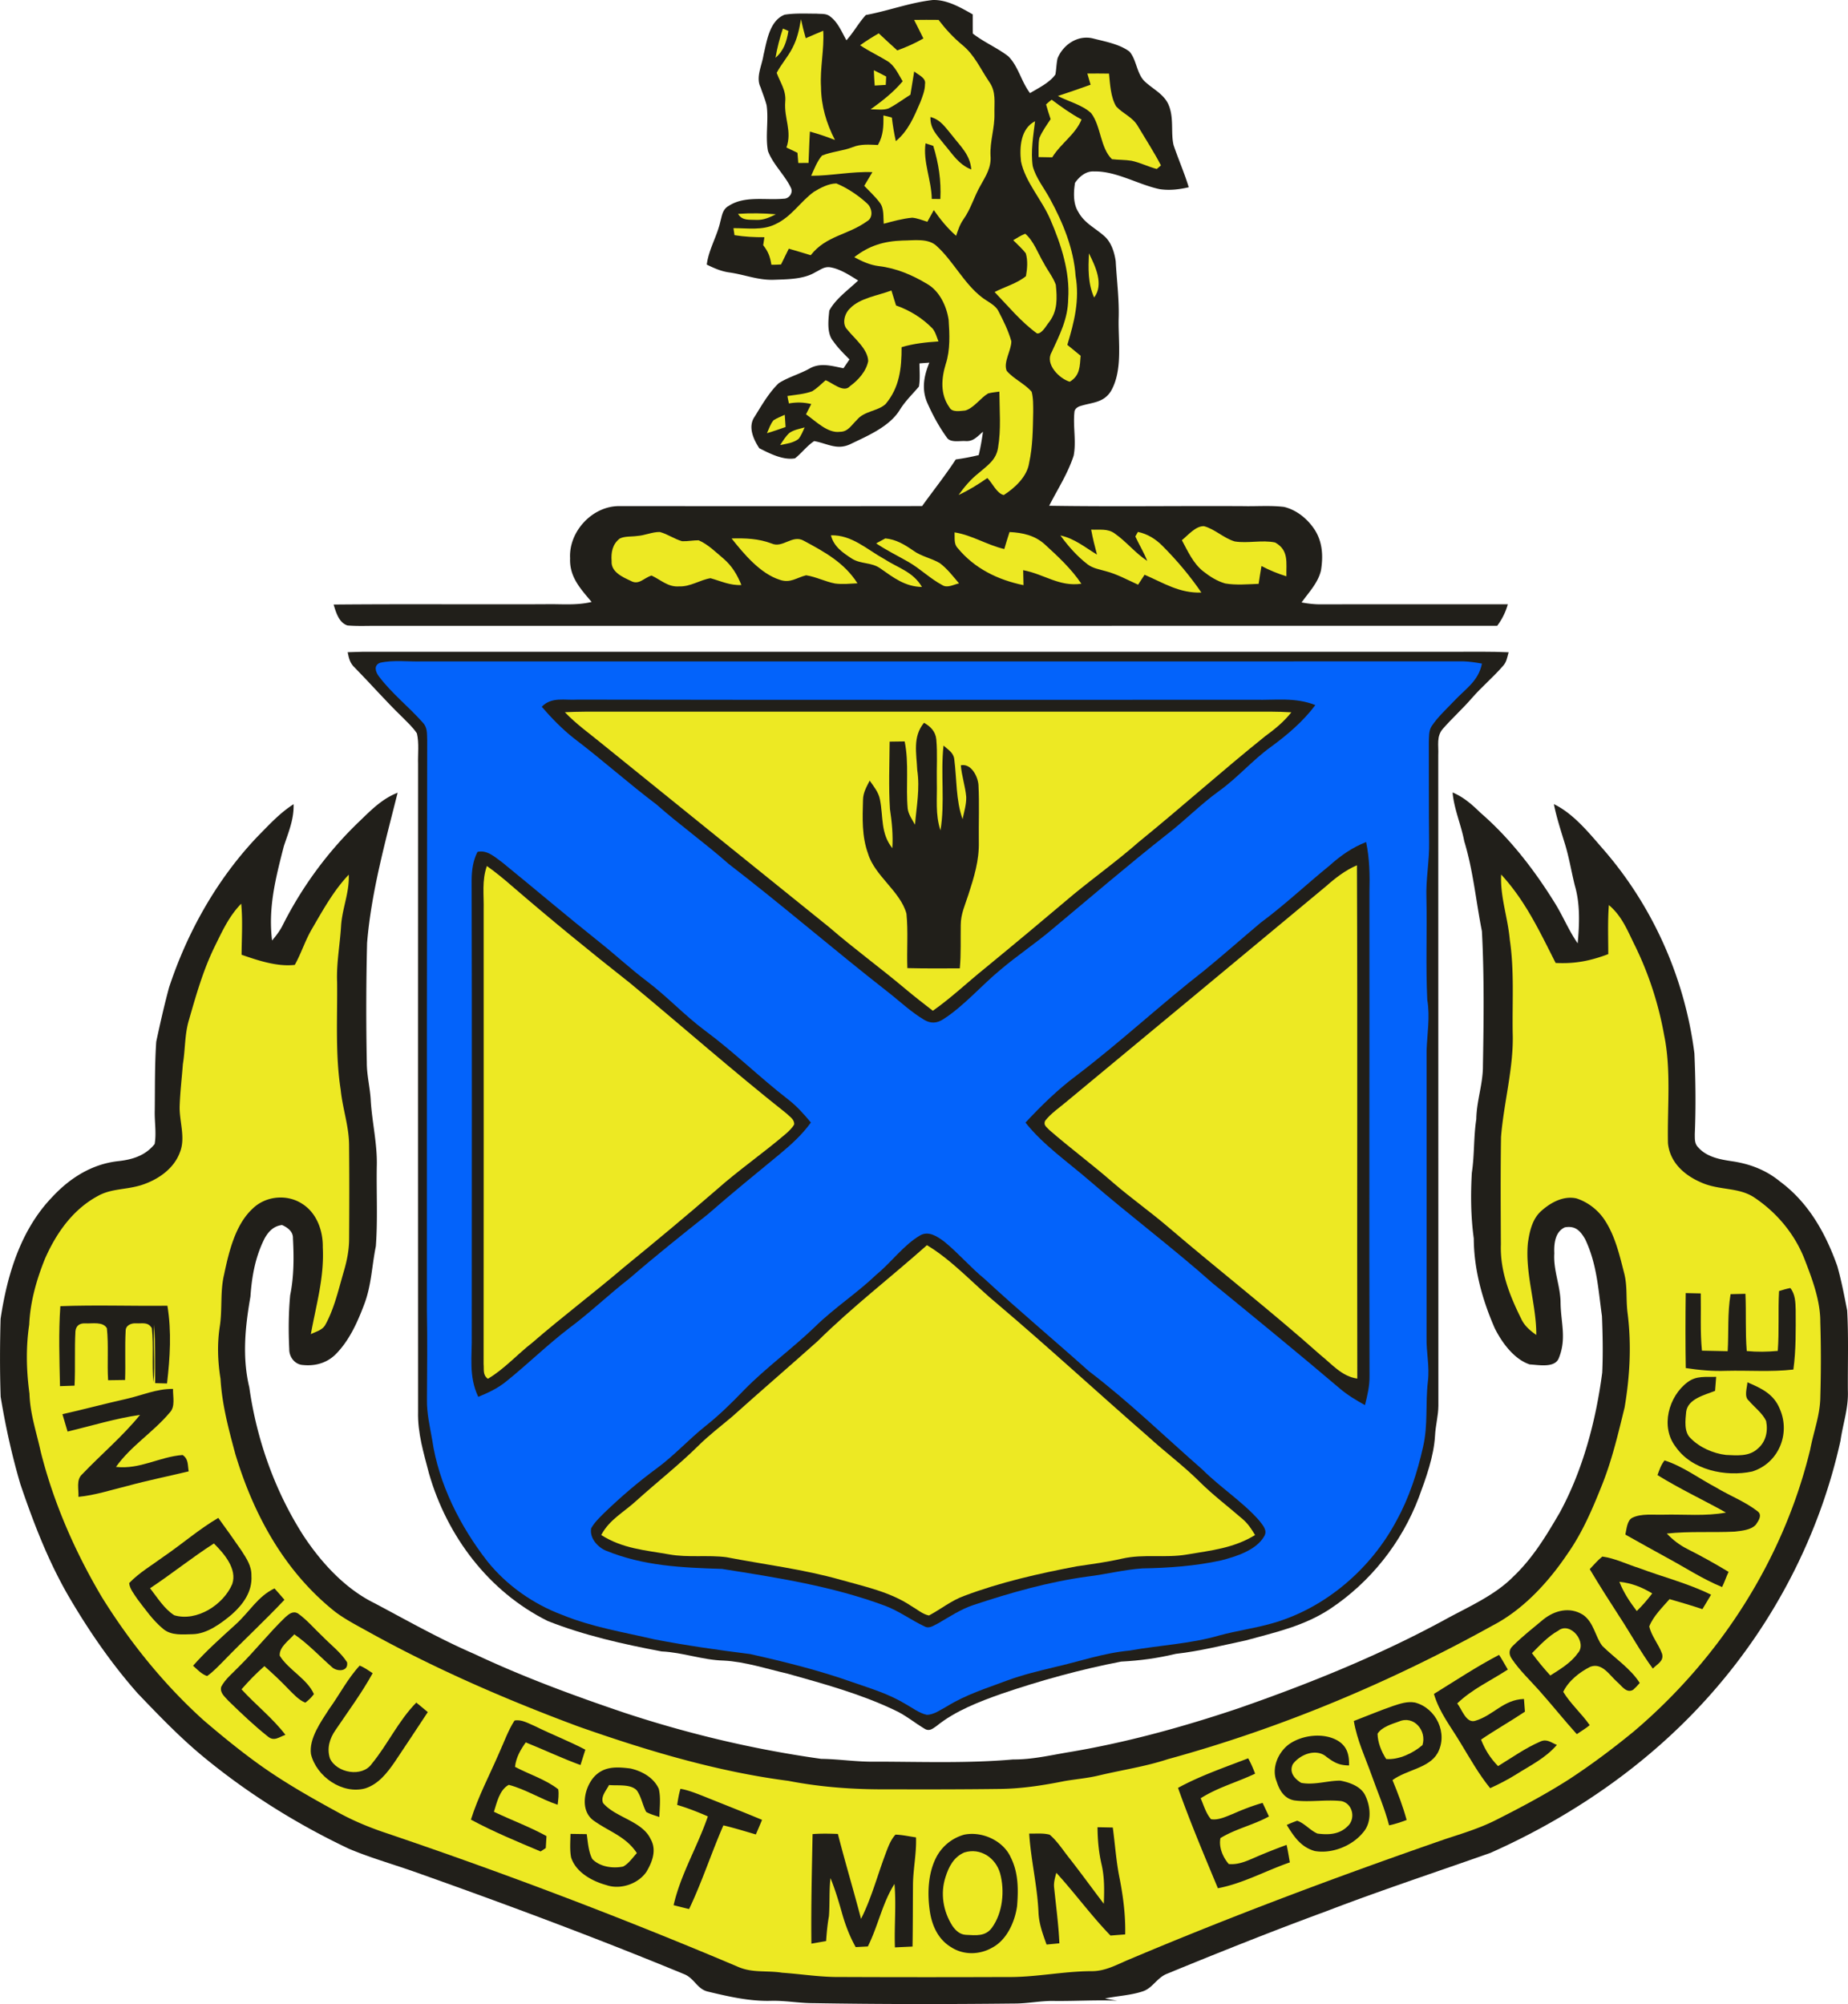 <svg xmlns="http://www.w3.org/2000/svg" viewBox="200.39 119.85 619.47 671.77"><path fill="#211f1a" d="M513.03 119.86c4.78-.18 9.41 2.53 13.43 4.81.01 2.14-.01 4.28.02 6.42 3.73 2.93 8.15 4.74 11.88 7.61 3.38 3.32 4.37 8.54 7.31 12.36 2.84-1.72 6.54-3.47 8.5-6.24.33-1.78.33-3.62.72-5.39 1.88-4.66 6.86-7.98 11.96-6.67 3.99 1.02 8.76 1.86 12.12 4.35 2.39 2.65 2.42 7.3 5.02 9.91 2.68 2.6 6.39 4.23 8.02 7.74 2.03 4.49.76 9.51 1.78 13.75 1.6 4.74 3.63 9.32 5.08 14.11-3.23.75-6.48 1.14-9.78.63-7.18-1.52-14.63-6.14-22.02-5.93-2.67-.16-4.9 1.76-6.32 3.82-.5 3.1-.68 6.96 1.08 9.71 2.04 3.77 5.38 5.22 8.46 7.91 2.54 2.02 3.65 5.57 4.1 8.66.35 6.55 1.23 12.99.98 19.58-.13 7.63 1.39 17.12-2.6 23.98-2.54 4.04-6.51 3.72-10.55 5.08-1.1.48-1.66 1.16-1.68 2.04-.49 4.71.68 9.88-.26 14.53-2.02 6.13-5.3 11.07-8.19 16.75 21.63.34 43.28.01 64.91.13 4.58.11 9.26-.29 13.8.26 4.33 1.01 8.15 4.22 10.47 7.94 2.49 4.1 2.68 8.71 1.93 13.33-.97 4.19-4.07 7.34-6.5 10.75 2.07.38 4.15.64 6.26.64 20.96-.04 41.91-.03 62.87-.02a21.68 21.68 0 0 1-3.57 7.22c-125.09.01-250.17.01-375.26.01-3.36-.02-6.77.16-10.13-.13-2.89-.93-3.86-4.43-4.65-7.01 23.58-.22 47.19-.01 70.78-.11 5.47-.13 10.38.49 15.71-.76-3.73-4.42-7.47-8.39-7.22-14.62-.49-8.97 7.43-17.53 16.44-17.51 33.85.02 67.72.04 101.56-.01 3.76-5.23 7.76-10.24 11.29-15.64 2.6-.34 5.13-.83 7.68-1.45.62-2.6 1.07-5.17 1.43-7.82-1.87 1.53-3.16 3.32-5.85 3.12-1.93-.14-5.17.67-6.32-1.27-2.61-3.6-4.83-7.74-6.61-11.82-1.83-4.51-.98-8.86.81-13.2-1.11.08-2.21.16-3.31.25 0 2.56.27 5.26-.19 7.78-2.13 2.51-4.47 4.75-6.25 7.55-3.44 5.84-10.94 8.94-16.84 11.79-4.48 2.06-7.7-.32-12.02-1.07-2.35 1.52-4.2 4.02-6.41 5.77-3.96.73-8.54-1.62-11.99-3.38-1.97-2.98-3.89-7.21-1.58-10.54 2.4-3.87 4.8-8.1 8.1-11.26 3.14-2.02 6.91-3.02 10.19-4.84 3.73-2.2 7.58-.93 11.5-.17.69-.97 1.33-1.98 2.03-2.95-1.91-1.93-3.92-3.9-5.46-6.13-2.2-2.6-1.64-7.09-1.31-10.25 2.1-3.94 6.45-7 9.67-10.08-2.78-1.72-5.93-3.81-9.18-4.4-2.08-.4-3.39.76-5.14 1.61-3.9 2.38-9.32 2.38-13.78 2.54-5.42.22-9.81-1.71-15.14-2.46-2.7-.38-5.08-1.43-7.51-2.63.68-5.18 3.47-9.47 4.57-14.49.59-2.12.72-4.03 2.83-5.21 5.34-3.45 12.21-1.82 18.36-2.38 1.67.05 3.13-1.69 2.56-3.39-1.93-4.34-6.1-8.02-7.8-12.6-.93-4.98.27-10.34-.46-15.35-.52-2.03-1.35-4.01-2.02-6.01-1.68-3.36.44-7.22.98-10.8 1.13-4.66 1.98-11.49 7.07-13.53 3.5-.56 7.16-.35 10.7-.35 1.7.16 3.33-.16 4.69 1.04 2.5 1.88 3.84 5.23 5.34 7.88 2.41-2.64 4.1-5.84 6.5-8.46 7.57-1.41 14.77-4.17 22.41-5.03Z"/><path fill="#ede923" d="M468.88 126.29c.47 2.14.99 4.26 1.6 6.37 1.96-.83 3.9-1.7 5.87-2.51.37 6.35-1.14 12.52-.75 18.87.06 6.29 1.8 12.2 4.68 17.75-2.76-1.07-5.55-2.03-8.4-2.81-.22 3.49-.29 7-.46 10.5-1.14 0-2.29.01-3.44.02-.08-1.13-.18-2.27-.27-3.41-1.23-.59-2.47-1.18-3.7-1.77 1.96-5.49-.83-9.72-.4-15.33.36-3.82-1.65-6.34-2.87-9.7 1.53-2.9 3.78-5.38 5.27-8.32 1.62-3.05 2.31-6.29 2.87-9.66Z"/><path fill="#ede923" d="M506.81 126.53c2.73-.04 5.46-.04 8.19-.01 2.42 3.17 4.95 5.9 8.02 8.45 4.07 3.36 5.88 7.73 8.93 12.26 2.43 3.4 1.69 6.86 1.79 10.79.11 4.76-1.55 9.21-1.32 13.99.33 3.89-1.5 6.71-3.3 9.93-2.2 3.76-3.24 7.89-5.79 11.46-1.18 1.67-1.79 3.56-2.44 5.49-2.91-2.53-5.28-5.48-7.48-8.62-.72 1.31-1.44 2.61-2.16 3.92-1.65-.49-3.36-1.23-5.08-1.36-3.21.28-6.44 1.2-9.55 2.02-.2-2.35.19-5.21-1.37-7.13-1.51-2.01-3.42-3.76-5.16-5.58.92-1.53 1.84-3.05 2.74-4.59-6.92-.27-13.63 1.22-20.53 1.23 1.03-2.27 1.99-4.89 3.64-6.78 3.27-1.35 6.97-1.52 10.31-2.84 2.78-1.1 5.51-.82 8.43-.71 1.83-3.23 1.9-6.26 1.83-9.9.96.2 1.9.44 2.84.71.31 2.67.75 5.29 1.33 7.91 4.2-3.51 6.09-8.16 8.21-13.06.73-1.89 1.57-4.01 1.57-6.05.43-2.14-2.28-3.09-3.62-4.26-.44 2.59-.84 5.19-1.27 7.79-2.43 1.53-4.77 3.3-7.33 4.61-1.8.69-4.1.25-6.01.31 3.89-2.81 7.64-5.71 10.74-9.41-1.41-2.34-2.73-5.35-5.15-6.79-2.99-1.85-6.19-3.3-9.11-5.3 2.03-1.44 4.1-2.75 6.25-3.98 2.05 1.93 4.12 3.84 6.21 5.72 3.03-1.11 5.96-2.39 8.75-4.01-1-2.09-2.09-4.13-3.11-6.21Zm-43.99 2.9c.63.24 1.25.51 1.86.8-.62 3.61-1.48 6.51-4.33 8.99.55-3.32 1.41-6.6 2.47-9.79Z"/><path fill="#ede923" d="M493.31 143.4c1.4.66 2.77 1.39 4.14 2.11-.05.93-.09 1.87-.14 2.8-1.24.09-2.47.17-3.71.22-.11-1.7-.24-3.42-.29-5.13Zm71.57 1.1c2.42-.03 4.84-.01 7.26.02.36 3.51.54 7.93 2.42 11.02 2.33 2.52 5.56 3.53 7.34 6.74 2.57 4.32 5.34 8.56 7.65 13.02l-1.4 1.2c-2.82-.75-5.62-2.16-8.46-2.76-2.15-.36-4.4-.26-6.57-.53-3.92-3.78-3.66-11.14-6.97-15.43-2.95-2.78-7.59-3.89-11.16-5.75 3.68-1.21 7.33-2.47 10.98-3.78-.37-1.25-.73-2.5-1.09-3.75Z"/><path fill="#ede923" d="M552.92 153.27c3.25 2.42 6.43 4.72 10.02 6.64-2.1 5.07-6.88 7.93-9.84 12.68-1.53-.02-3.05-.04-4.57-.08.03-2.1-.13-4.3.26-6.38.92-2.22 2.44-4.33 3.78-6.33-.54-1.64-1.08-3.28-1.53-4.95.6-.56 1.23-1.09 1.88-1.58Z"/><path fill="#211f1a" d="M512.29 159.07c3.56.95 5.09 3.66 7.35 6.29 2.83 3.67 5.94 6.37 6.34 11.31-4.3-1.72-6.27-5.17-9.14-8.52-2.25-2.92-4.72-5.06-4.55-9.08Z"/><path fill="#ede923" d="M547.35 160.48c-.58 4.8-1.51 10.2-.78 15.04 1 3.95 3.95 7.52 5.85 11.11 4.32 7.92 7.89 16.65 8.52 25.73 1.4 8.06-.45 15.43-2.77 23.09 1.49 1.22 2.97 2.44 4.46 3.65-.28 3.58-.19 6.64-3.64 8.71-3.5-1.02-8.37-5.89-6.11-9.83 2.72-5.91 5.5-11.22 5.58-17.92.65-9.1-2.45-18.43-6.01-26.69-2.82-6.58-8.41-12.56-9.81-19.41-.54-4.76-.12-11 4.71-13.48Z"/><path fill="#211f1a" d="M510.64 167.9c.87.27 1.73.55 2.59.85 1.82 5.97 2.68 11.56 2.38 17.81l-2.88-.03c-.11-6.34-2.99-12.45-2.09-18.63Z"/><path fill="#ede923" d="M480.76 181.35c3.62 1.48 7.38 4.01 10.25 6.66 1.73 1.47 2.25 4.8 0 6.02-6.43 4.66-13.69 4.77-18.86 11.37-2.45-.74-4.89-1.49-7.35-2.19-.85 1.77-1.74 3.53-2.6 5.29-1.08.07-2.15.11-3.23.1-.43-2.71-1.06-4.4-2.75-6.56.13-.89.27-1.78.41-2.67-3.38.02-6.69-.15-10.03-.69-.12-.79-.23-1.57-.35-2.35 4.69-.03 9.67.82 13.97-1.28 5.52-2.51 8.42-7.6 13-10.91 2.19-1.33 4.93-2.78 7.54-2.79Z"/><path fill="#ede923" d="M447.79 191.54c4.21-.29 8.48-.23 12.68.14-2.08 1.03-4.05 1.97-6.44 1.88-2.43-.14-4.8.39-6.24-2.02Zm96.27 6.66c2.83 2.4 4.27 6.58 6.17 9.77 1.28 2.46 3.14 4.73 4.08 7.33.46 4.49.63 8.73-2.23 12.5-.98 1.16-2.4 4.01-4.07 3.82-5.31-3.83-9.68-9.17-14.22-13.88 3.4-1.76 7.55-2.88 10.51-5.33.44-2.42.68-5.28-.06-7.66-1.22-1.59-2.79-2.94-4.2-4.38 1.31-.8 2.58-1.6 4.02-2.17Zm-41.12 2.28c3.73 0 8.75-.92 11.6 2 5.27 4.8 9.08 12.46 14.87 16.93 1.82 1.48 4.59 2.58 5.65 4.7 1.68 3.23 3.36 6.63 4.34 10.14.02 3.04-2.76 6.98-1.56 9.9 2.29 2.71 6.03 4.29 8.37 7.02.58 2.17.51 4.58.52 6.82-.12 5.78-.13 11.38-1.37 17.07-.68 4.56-4.79 8.36-8.49 10.73-2.36-.51-3.83-4.06-5.51-5.7-3.08 2.15-6.24 4.1-9.65 5.69 1.94-2.72 4.07-5.25 6.71-7.33 2.93-2.54 5.9-4.38 6.53-8.53 1.06-6.12.48-12.6.44-18.8-1.26.17-2.55.29-3.77.61-2.61 1.55-4.76 4.88-7.66 5.73-1.65.13-4.42.74-5.33-1.08-3.12-4.39-2.69-9.7-1.19-14.59 1.51-4.61 1.27-9.95.94-14.74-.67-4.57-3.06-9.68-7.23-12.04-4.97-2.99-10.33-5.27-16.13-5.95-3.02-.37-5.62-1.58-8.27-3 4.99-3.88 9.91-5.36 16.19-5.58Zm62.46 4.28c2.14 4.27 5.12 10.44 1.75 14.82-2.13-4.81-1.94-9.7-1.75-14.82Z"/><path fill="#ede923" d="M499.2 217.22c.52 1.67 1.04 3.34 1.55 5.02 4.61 1.63 8.8 4.2 12.22 7.72 1.01 1.18 1.43 2.92 2.01 4.34-4.2.27-8.32.72-12.37 1.92.02 7.04-.67 13.48-5.35 19.06-2.66 2.47-7.16 2.28-9.66 5.36-1.78 1.67-2.93 3.98-5.65 3.95-4.11.59-8.2-3.65-11.38-5.86.6-1.15 1.19-2.29 1.76-3.45-2.64-.59-4.82-.66-7.49-.2-.18-.83-.36-1.65-.5-2.49 2.75-.41 5.71-.62 8.32-1.59 1.62-1.01 3.04-2.42 4.48-3.69 2.25.8 6.08 4.42 8.19 1.97 2.73-1.97 5.46-5 6.09-8.4-.13-4.06-4.63-7.55-6.98-10.52-1.94-1.89-.95-5.45.86-7.11 3.32-3.52 9.47-4.33 13.9-6.03Zm-35.75 41.67c.1 1.37.19 2.73.28 4.1-2.08.72-4.14 1.46-6.25 2.07.66-1.43 1.18-3.13 2.21-4.34 1.16-.75 2.51-1.25 3.76-1.83Zm6.68 4.23c-.62 1.3-1.16 2.79-2.09 3.89-1.84 1.36-3.97 1.58-6.14 2.02.93-1.38 1.86-2.95 3.11-4.06 1.43-1.03 3.45-1.38 5.12-1.85Zm133.84 33.11c3.65.96 6.67 4.06 10.34 5.12 4.38.7 9.19-.58 13.53.35 4.69 2.64 3.65 6.79 3.77 11.33-2.92-.9-5.66-2.02-8.36-3.45-.34 1.99-.66 3.98-.95 5.98-3.68.13-7.57.5-11.21-.13-2.7-.76-5.2-2.35-7.38-4.08-3.34-2.62-5.16-6.75-7.14-10.42 2.02-1.63 4.62-4.8 7.4-4.7Zm-182.39 1.95c2.58.69 4.87 2.36 7.46 3.09 1.86.06 3.7-.32 5.54-.31 3.13 1.34 5.78 4 8.36 6.17 2.81 2.4 4.61 5.42 5.97 8.82-3.77.2-6.83-1.29-10.35-2.28-3.58.58-6.7 2.9-10.59 2.75-3.71.25-6.04-2.19-9.17-3.64-2.65.79-4.24 3.36-7.02 1.76-2.74-1.27-6.62-2.99-6.37-6.61-.23-2.92.29-5.68 2.72-7.55 1.7-.85 3.98-.59 5.84-.87 2.56-.15 5.08-1.38 7.61-1.33Zm115.46 5.71c.55-1.91 1.15-3.81 1.76-5.7 4.39.22 8.47 1.11 11.82 4.14 4.4 4.02 8.93 8.23 12.26 13.2-7.53 1.04-12.33-3.18-19.51-4.55.03 1.67.07 3.34.11 5.02-8.58-1.76-16.43-5.59-22.06-12.43-1.37-1.39-.93-3.48-1.05-5.26 5.87.92 10.83 4.22 16.67 5.58Zm29.12-6.51c2.88.16 5.54-.46 7.97 1.35 3.88 2.73 6.83 6.52 10.83 9.14-1.11-2.84-2.72-5.43-3.99-8.19l.86-1.53c3.26.69 5.97 2.39 8.28 4.73 4.77 4.78 9.19 10.03 13 15.6-7.35.26-12.59-3.18-19.04-5.97-.73 1.11-1.45 2.22-2.18 3.33-3.53-1.59-6.97-3.5-10.67-4.48-2.16-.64-4.41-.95-6.22-2.31-3.53-2.7-6.54-6.13-9.15-9.71 4.79 1.05 8.19 3.95 12.26 6.41-.74-2.77-1.44-5.55-1.95-8.37Zm-69.41 9.83c4.77 3.08 9.68 4.26 12.69 9.39-5.67-.09-9.49-3.1-13.89-6.17-3.03-2.2-6.53-1.39-9.59-3.32-3.1-2.02-6.08-4.03-7.03-7.82 6.99-.19 12.03 4.72 17.82 7.92Zm-51.12-6.86c4.65-.12 8.98.02 13.37 1.67 3.81 1.73 7-3.13 10.87-.89 7 3.77 13.57 7.35 17.95 14.25-2.47.12-5.05.4-7.5.07-3.28-.61-6.41-2.27-9.71-2.76-3.22.79-5.28 2.75-8.81 1.52-6.56-2.08-12-8.62-16.17-13.86Zm51.53-.02c3.63.33 6.46 2.08 9.38 4.09 2.74 1.99 6.07 2.51 8.9 4.21 2.47 1.83 4.45 4.45 6.43 6.77-1.8.38-3.9 1.67-5.61.58-4.04-2.14-7.36-5.47-11.34-7.76-3.62-2.08-7.36-3.89-10.83-6.23 1.01-.57 2.04-1.12 3.07-1.66Z"/><path fill="#211f1a" d="M316.93 338.48c1.71-.07 3.42-.12 5.12-.15 121.98 0 243.97.03 365.95 0 6.03.01 12.08-.11 18.1.17-.5 1.71-.66 3.32-1.96 4.65-3.23 3.73-7.04 6.91-10.29 10.63-3.09 3.58-6.61 6.75-9.73 10.29-2.33 2.62-1.44 5.65-1.61 8.89.06 72.64-.02 145.44.04 218.09-.02 3.39-.95 6.62-1.12 10-.41 7.08-3.02 14.19-5.46 20.81-5.78 15.2-16.26 28.4-29.82 37.37-8.8 5.75-18.12 7.73-28.07 10.48-7.83 1.66-15.57 3.63-23.54 4.52-6.24 1.49-11.94 2.26-18.36 2.6-13.55 2.61-26.96 6.32-40.03 10.77-7.52 2.66-15.54 5.74-21.78 10.79-1.17.8-2.28 1.84-3.77 1.11-3.56-2.07-6.66-4.76-10.46-6.46-11.29-5.39-23.7-8.78-35.72-12.16-6.94-1.59-14.36-4.05-21.43-4.39-7.09-.18-13.71-2.75-20.81-3.07-12.89-2.43-25.96-5.36-38.18-10.2-19.75-9.8-33.76-28.41-39.8-49.42-1.8-7-3.85-13.47-3.67-20.8-.03-72.33-.02-144.66 0-216.99-.1-3.37.38-7.05-.39-10.33-1.38-2.11-3.38-3.88-5.14-5.68-5.41-5.25-10.37-10.93-15.65-16.31-1.65-1.51-1.99-3.09-2.42-5.21Z"/><path fill="#0363fb" d="M342 341.55c116.34 0 232.69.03 349.03-.01 2.07.07 4.1.39 6.13.75-1.2 5.94-5.49 8.41-9.34 12.54-2.55 2.7-5.44 5.3-7.5 8.4-1.08 1.55-.87 3.88-.97 5.7.05 11.02-.02 22.05.1 33.07.15 6.38-1.16 12.61-.9 19 .24 11.32-.26 22.7.28 34 .98 5.76-.03 11.25-.23 16.99-.02 32 .05 64.01-.01 96.01-.13 5.13 1.08 9.91.44 14.99-.86 7.38.1 14.58-1.62 21.9-1.89 8.48-4.65 17-8.86 24.63-8.59 16.23-23.94 29.46-41.71 34.48-5.87 1.68-11.93 2.47-17.82 4.09-9.7 2.81-19.99 3.25-29.97 5.04-8.77.81-16.85 3.68-25.37 5.6-5.28 1.28-10.52 2.53-15.62 4.41-7.02 2.64-13.85 4.74-20.28 8.71-1.99 1.07-4.4 2.84-6.72 2.81-2.52-.53-4.85-2.36-7.09-3.59-5.64-3.42-11.54-5.16-17.72-7.31-11.21-3.98-22.82-6.87-34.41-9.46-10.78-1.36-21.52-2.88-32.19-4.95-10.47-2.45-20.69-4.07-30.72-8.15-9.72-3.62-18.66-9.88-25.16-17.98-9.12-11.71-16.36-25.99-18.51-40.78-.79-4.52-1.82-8.8-1.75-13.43.05-10 .17-19.99-.02-29.99-.02-63.86 0-127.22.1-191.08-.1-2.25.15-4.24-1.56-5.98-4.67-5.24-10.42-9.77-14.63-15.39-1.15-1.49-1.84-3.73.42-4.56 4.5-1.03 9.56-.3 14.18-.46Z"/><path fill="#211f1a" d="M394 354.37c75.67.14 151.34.06 227 .05 7.1.17 13.51-.91 20.31 1.78-4.19 5.58-9.43 10.01-15.03 14.11-6.17 4.47-11.08 10.28-17.27 14.71-6.18 4.45-11.44 9.9-17.46 14.53-13.04 10.27-25.58 21.06-38.32 31.68-5.63 4.8-11.8 8.87-17.44 13.66-6.37 5.23-12.29 12.2-19.23 16.63-2.11 1.35-4.16 1.49-6.34.2-4.47-2.64-8.35-6.37-12.45-9.55-17.93-14.01-35.17-28.92-53.2-42.79-7.81-6.92-16.29-12.95-24.11-19.86-9.49-7.16-18.33-15.11-27.81-22.28-3.9-3.1-7.41-6.72-10.67-10.49 3.38-3.43 7.61-2.1 12.02-2.38Z"/><path fill="#ede923" d="M389.75 358.59c4.42-.22 8.83-.19 13.25-.19 72 0 144 .01 216 0 4.76-.01 9.51-.07 14.26.22-2.49 3.18-5.53 5.65-8.77 8.01-14.37 11.53-28.06 23.83-42.36 35.44-6.98 6.13-14.51 11.56-21.7 17.44-9.93 8.4-19.92 16.74-29.97 24.99-5.84 4.71-11.22 9.84-17.37 14.17-3.13-2.42-6.26-4.85-9.29-7.4-8.35-7.03-17.17-13.43-25.42-20.58-25.5-20.51-50.91-41.09-76.36-61.66-4.19-3.43-8.52-6.5-12.27-10.44Z"/><path fill="#211f1a" d="M510.13 362.13c2.22 1.26 3.85 2.92 4.12 5.57.43 4.73.08 9.55.18 14.3.15 5.64-.57 10.74 1.21 16.2 1.57-9.28-.01-19.03 1.03-28.43 1.5 1.38 3.3 2.3 3.59 4.5.87 6.59.52 13.87 2.8 20.15.5-2.41 1.29-4.96 1.22-7.43-.31-3.61-1.51-6.97-1.81-10.61 3.47-.7 5.68 3.68 5.91 6.56.33 6.34.04 12.73.12 19.08.15 6.29-1.61 11.92-3.53 17.83-1.1 3.43-2.53 6.41-2.53 10.08-.08 4.85.13 9.67-.31 14.52-5.86.02-11.72.07-17.58-.08-.23-6.07.3-12.23-.31-18.26-2-7.43-10.64-12.67-12.87-20.1-2.13-5.9-1.86-11.89-1.69-18.07.05-2.45 1.18-4.3 2.24-6.42 1.38 1.99 2.97 3.88 3.44 6.32 1.18 5.95.14 11.25 4.15 16.33.28-4.45-.15-8.76-.8-13.15-.47-7.5-.15-15.06-.1-22.57 1.68-.02 3.35-.05 5.03-.07 1.52 7.45.34 14.98 1.02 22.53.24 1.9 1.53 3.74 2.45 5.38.51-6.23 1.7-12.06.75-18.33-.25-5.59-1.6-11.14 2.27-15.83Z"/><path fill="#211f1a" d="M333.68 385.57c-4.05 16.21-8.84 33.24-10.24 50.39a908.11 908.11 0 0 0-.09 40.09c-.01 4.37 1.14 8.56 1.33 12.92.49 7.44 2.25 14.55 2.01 22.01-.14 8.84.34 17.78-.31 26.6-1.4 6.94-1.47 13.24-3.98 19.71-2.23 5.9-5.02 12.09-9.56 16.59-2.91 2.87-6.84 3.95-10.86 3.53-2.74-.13-4.69-2.68-4.63-5.33-.29-5.96-.25-12.15.31-18.08 1.27-6.19 1.27-12.73.93-19.02.09-2.3-1.77-3.65-3.66-4.5-2.82.35-4.55 2.16-5.86 4.53-3.1 6.15-4.26 12.64-4.73 19.45-1.77 10.11-2.81 20.34-.38 30.45 2.47 17.53 8.59 34.82 18.18 49.75 6.01 9.08 13.98 17.79 23.88 22.63 10.97 5.83 21.91 12.03 33.31 16.95 16.43 7.75 33.42 14.01 50.62 19.82 21.42 7.05 43.37 12.25 65.71 15.37 6.15.08 12.19 1.08 18.34.94 15.29.02 30.77.61 46.01-.74 6.04.07 12.17-1.33 18.18-2.36 19.44-3.2 38.61-8.49 57.27-14.76 23.91-8.31 47.89-18 70.11-30.19 7.46-4.04 15.98-7.81 21.96-13.85 6.63-6.26 11.13-13.75 15.7-21.58 7.78-14.29 12.14-30.87 14.24-46.93.29-6.28.16-12.67-.09-18.95-1.26-9.02-1.66-17.43-5.64-25.8-1.62-2.77-3.26-4.58-6.79-3.95-3.28 1.48-3.69 5.51-3.54 8.72-.37 5.81 2.1 10.98 2.1 16.72.11 6.63 2.08 11.94-.63 18.49-1.38 3.33-6.9 2.15-9.71 2.03-5.25-1.72-9.35-7.36-11.72-12.12-4.15-9.48-6.99-19.69-7.04-30.1-.99-7.31-1.07-14.64-.65-22 .91-5.99.57-12.01 1.5-18 .08-6.13 2.27-11.85 2.22-17.98.27-14.95.45-30.08-.34-45.01-2.01-10.12-2.91-20.29-5.92-30.16-1.04-5.52-3.43-10.78-3.91-16.36 3.72 1.56 6.52 4.05 9.37 6.83 9.79 8.46 18 19.1 24.81 30.07 2.81 4.47 4.72 9.33 7.75 13.67.6-6.35.86-13.21-.96-19.39-1.21-4.88-1.97-9.79-3.52-14.6-1.28-4.18-2.64-8.38-3.5-12.67 6.53 3.15 11.7 9.56 16.4 14.96 16.77 19.18 27.5 43.35 30.71 68.6.39 9 .51 18.04.13 27.05.03 1.65-.12 3.14 1.12 4.43 2.88 3.26 7.3 4.07 11.38 4.67 5.93.87 11.41 2.95 16.06 6.79 9.58 7.09 15.29 17.32 19.21 28.36 1.38 4.84 2.34 9.93 3.31 14.87.49 8.93.17 17.94.23 26.89.24 5.85-1.65 11.03-2.47 16.76-6.88 31.24-21.95 60.49-43.05 84.49-20.35 23.19-46.17 41.17-74.29 53.68-18.4 6.5-36.95 12.62-55.18 19.62-17.95 6.6-35.68 13.69-53.38 20.96-3.29 1.37-4.73 4.8-8.03 5.85-4.04 1.34-8.45 1.51-12.62 2.38 1.37.27 2.74.51 4.12.74-6.96-.29-13.95.16-20.92.09-4.62-.13-9.12.89-13.74.86-22.41.25-44.83.25-67.24-.13-4.72.01-9.34-.89-14.07-.78-7.14.22-14.33-1.43-21.24-3.09-3.7-.84-4.56-4.58-8.14-5.91-29.83-12.32-60.51-23.73-90.93-34.5-7.08-2.46-14.36-4.55-21.28-7.47-17.27-8.17-33.64-18.38-48.41-30.51-8.08-6.63-15.15-14.01-22.4-21.58-8.97-10.14-16.77-21.53-23.55-33.23-6.7-11.75-11.44-24.13-15.77-36.88-2.83-9.61-5-19.46-6.62-29.33-.29-8.63-.26-17.46-.02-26.09 2.2-14.8 6.77-29.96 17.42-40.96 5.87-6.31 13.25-10.94 21.95-11.91 4.79-.51 9.16-1.84 12.27-5.74.65-3.66-.08-7.61.04-11.34.09-7.65-.03-15.36.5-22.99 1.3-6.04 2.67-12.17 4.29-18.14 6.1-18.53 16-36.17 29.44-50.38 3.93-3.98 7.55-8.02 12.31-11.07.16 5.09-1.73 9.41-3.28 14.12-2.71 10.56-5.3 20.53-3.93 31.57 1.32-1.56 2.56-3.16 3.49-4.99 6.53-13.03 15.37-25.03 25.93-35.09 3.92-3.78 7.49-7.43 12.67-9.46Z"/><path fill="#211f1a" d="M658.33 402.11c1.17 5.62 1.26 11.18 1.11 16.89.05 54.02-.1 108.04.03 162.05.06 3.37-.72 6.57-1.53 9.81-2.92-1.63-5.77-3.32-8.33-5.49-14.09-11.96-28.4-23.66-42.71-35.35-13.45-11.96-27.85-22.72-41.44-34.51-7.18-6.2-15.42-11.9-21.32-19.36 5.32-5.7 10.86-11.13 17.13-15.8 14.73-11.2 28.24-23.84 42.83-35.2 6.39-5.21 12.55-10.69 18.86-15.99 8.05-5.95 15.29-12.82 23.06-19.12 3.73-3.35 7.61-6.09 12.31-7.93Zm-289.42 6.95c10.84 8.83 21.49 17.88 32.42 26.59 5.39 4.27 10.41 8.97 15.9 13.11 6.82 5.14 12.59 11.42 19.44 16.52 9.77 7.22 18.34 15.71 27.93 23.12 2.89 2.24 5.29 4.93 7.61 7.73-2.95 4.09-6.62 7.41-10.47 10.61-8.03 6.63-16.12 13.17-23.95 20.04-8.92 7.08-17.78 14.16-26.39 21.61-6.94 5.39-13.24 11.49-20.29 16.72-7.32 5.6-13.94 12.11-21.12 17.88-2.79 2.26-5.98 3.74-9.28 5.1-3.33-7.03-2.01-13.62-2.18-21.09.02-50.67.08-101.37-.04-152.05.03-3.33.42-6.54 1.96-9.54 3.32-.77 5.99 1.88 8.46 3.65Z"/><path fill="#ede923" d="M655.25 409.9c.23 57.34-.01 114.71.12 172.06-5.19-.72-8.45-4.8-12.39-7.94-16.61-14.8-34.16-28.44-51.06-42.9-5.96-5.1-12.38-9.62-18.32-14.75-6.96-6.1-14.44-11.62-21.42-17.7-.88-1.01-2.1-1.56-1.48-3.08 1.96-2.55 4.88-4.48 7.32-6.56 28.96-24.02 57.96-48.04 86.88-72.11 3.17-2.8 6.44-5.34 10.35-7.02Zm-291.65.24c2.95 2.1 5.75 4.4 8.48 6.78 12.93 11.15 26.14 21.95 39.55 32.5 17.58 14.57 34.42 29.42 52.38 43.66 1.06 1.07 2.75 2 2.59 3.71-.65 1.17-1.73 2.16-2.71 3.05-7.59 6.51-15.83 12.17-23.29 18.8-10.19 8.83-20.55 17.43-30.99 25.96-10.12 8.63-20.74 16.62-30.79 25.33-4.99 3.87-9.45 8.9-14.88 12.09-1.8-1.28-1.26-3.02-1.44-4.95.06-50.68.02-101.39.02-152.07.13-5.23-.67-9.9 1.08-14.86Z"/><path fill="#ede923" d="M317.3 413.04c.24 5.95-2.1 11.01-2.56 16.88-.35 6.4-1.6 12.63-1.35 19.07.14 11.97-.65 24.28 1.2 36.12.65 6.52 2.83 12.29 2.82 18.88.1 10.34.08 20.69.01 31.03.01 3.85-.76 7.58-1.85 11.25-1.69 5.79-3.15 12.26-6.07 17.56-.99 1.91-3.12 2.33-4.91 3.24 1.8-10 4.52-18.89 4-29.12.1-5.53-2.01-11.46-6.83-14.53-5.13-3.4-12.35-2.72-16.74 1.63-5.82 5.4-7.93 14.58-9.52 22.06-1.37 5.8-.53 11.57-1.44 17.41-.9 5.85-.68 11.69.25 17.52.51 8.66 2.71 16.82 4.95 25.16 6.15 20.46 16.56 39.51 33.52 52.97 3.24 2.43 7 4.4 10.55 6.36 22.64 12.61 46.57 22.99 70.84 32.02 22.8 8.03 46.5 15.16 70.51 18.26 10.91 2.13 22.21 2.93 33.32 2.83 12.34.04 24.67.04 37-.12 7.45-.02 14.98-1.18 22.28-2.65 3.75-.64 7.53-.94 11.25-1.82 7.79-1.87 15.67-2.99 23.3-5.5 38.06-10.44 74.51-25.75 109-44.87 10.16-5.28 18.59-14.47 24.92-23.86 5.11-7.23 8.56-15.4 11.81-23.59 3.3-8.35 5.27-16.88 7.41-25.57 1.79-10.52 2.35-21.17.99-31.78-.58-4.68.01-8.8-1.12-13.21-1.57-6.1-3.02-12.48-6.51-17.8-2.21-3.4-5.68-6.09-9.54-7.32-4.43-.95-8.72 1.47-11.89 4.35-2.91 2.69-3.78 6.77-4.33 10.53-1.04 10.26 2.88 20.86 2.8 30.91-2.11-1.51-3.97-3.05-5.07-5.47-3.89-7.8-7.1-16.01-6.8-24.87-.06-12-.13-24.01.05-36 .89-11.43 4.33-23.51 3.91-35-.16-10.69.56-20.8-.98-31.22-.69-7.56-3.24-14.31-2.89-21.79 8.17 8.87 12.87 19.03 18.27 29.65 6.51.32 11.61-.69 17.64-2.96 0-5.46-.22-11.02.2-16.45 4.53 3.83 6.31 8.76 8.89 13.9 4.56 9.4 7.78 19.34 9.62 29.63 2.44 11.67 1.04 24.43 1.3 36.3.64 6.41 5.42 10.68 11.04 13.12 6.11 2.78 12.67 1.54 17.97 5.13 7.5 5.04 13.49 12.2 16.78 20.65 2.55 6.57 5.31 13.9 5.27 21.01.26 8.35.25 16.71.01 25.07-.06 6.18-2.19 11.4-3.39 17.68-8.95 36.9-30.21 69.94-59.06 94.46-7.02 5.76-14.28 11.21-21.89 16.18-7.87 5.02-16.16 9.42-24.49 13.62-5.4 2.72-11.08 4.44-16.8 6.31-35.62 12.35-70.93 25.55-105.66 40.22-4.43 1.81-8.33 4.19-13.23 4.09-9.37.05-18.7 2.09-28.05 1.96-18.68.07-37.36.07-56.04-.01-6.5.08-12.87-.98-19.36-1.43-5.44-.85-10.15.22-15.27-2.17a1709.064 1709.064 0 0 0-118.9-45.12c-4.84-1.69-9.56-3.66-14.07-6.1-9.67-5.27-19.04-10.55-27.97-17.04-6.14-4.47-12.03-9.29-17.8-14.23-13.24-11.95-24.63-26.06-34.03-41.19-9.01-15.2-16.24-31.68-20.54-48.85-1.43-6.55-3.56-12.65-3.76-19.42-1.05-7.73-1.23-15.39-.09-23.12.35-7.68 2.43-15.01 5.29-22.1 3.75-8.52 9.25-16.4 17.58-20.95 4.54-2.6 9.25-2.09 14.57-3.68 5.58-1.75 11.07-5.43 13.12-11.15 1.92-4.89-.32-10.41-.12-15.5.16-4.65.72-9.28 1.07-13.92.81-4.9.59-9.81 1.95-14.53 2.42-8.41 4.77-16.76 8.58-24.63 2.61-5.28 4.85-10.35 9.02-14.64.56 5.64.17 11.44.13 17.11 5.48 1.91 12 4.09 17.84 3.39 2.18-3.9 3.49-8.24 5.78-12.1 3.67-6.31 7.29-12.87 12.31-18.14Z"/><path fill="#211f1a" d="M516.92 536.05c4.75 3.86 8.71 8.58 13.46 12.46 11.44 10.57 23.38 20.56 34.98 30.94 13.48 10.26 25.43 21.93 38.14 33.05 6.02 6.01 13.39 10.69 18.98 17.03 1.11 1.51 2.87 3.22 1.73 5.21-2.66 4.78-9.56 6.9-14.53 8.18-8.61 1.88-17.59 2.52-26.39 2.67-6.12.42-12.15 1.98-18.26 2.72-13.14 1.78-25.79 5.39-38.35 9.56-4.28 1.44-7.9 3.87-11.77 6.11-1.47.67-2.97 1.98-4.62 1.05-4.52-2.13-8.5-5.14-13.23-6.92-17.84-6.61-35.97-9.39-54.64-12.35-13.54-.43-26.28-.95-39.01-6.16-2.77-1.2-5.46-4.28-4.85-7.46 1.08-1.94 2.83-3.63 4.41-5.19 5.48-5.28 11.28-10.27 17.41-14.78 5.93-4.31 10.78-9.74 16.51-14.31 4.64-3.68 8.8-7.77 12.9-12.04 7.48-7.63 16.12-13.82 23.81-21.24 6.46-6.34 14.06-11.23 20.6-17.5 5.01-4.1 9.13-9.94 14.7-13.16 2.85-1.57 5.77.46 8.02 2.13Z"/><path fill="#ede923" d="M511.11 537.24c8.67 5.18 16.04 13.49 23.82 19.87 17.09 14.5 33.6 29.73 50.51 44.45 5.6 5.14 11.67 9.6 17.03 14.95 4.49 4.47 9.75 8.45 14.5 12.58 1.76 1.5 2.96 3.35 4.13 5.32-7.13 4.39-14.67 5.15-22.74 6.51-7.43 1.28-14.44-.26-21.83 1.39-5.02 1.17-10.09 1.82-15.17 2.58-12.71 2.4-25.65 5.33-37.76 9.91-4.34 1.57-7.8 4.44-11.81 6.57-2.1-.39-4.07-2.13-5.92-3.17-7.08-4.74-15.56-6.49-23.64-8.78-12.64-3.58-25.46-5.1-38.3-7.58-6.13-.82-12.94.19-19.12-.93-8.18-1.44-15.69-1.93-22.88-6.51 2.76-5.23 7.52-7.56 11.91-11.62 6.85-6.18 14.07-11.82 20.63-18.3 3.55-3.53 7.52-6.53 11.33-9.75 9.48-8.51 19.13-16.8 28.63-25.28 11.57-11.44 24.52-21.39 36.68-32.21Z"/><path fill="#211f1a" d="M800.53 551.61c1.67 2.09 1.72 4.79 1.79 7.34.02 6.69.14 13.34-.77 19.98-7.42.86-15.06.24-22.55.43-4.58.17-9.01-.24-13.52-.93-.14-8.37-.12-16.75-.02-25.13 1.68.04 3.36.07 5.04.11.14 6.49-.24 12.72.4 19.19 2.87.04 5.75.1 8.63.18.37-6.41-.11-12.75.97-19.12 1.66-.03 3.32-.07 4.98-.12.29 6.42-.08 12.78.44 19.18 3.51.35 6.9.28 10.4-.04.51-6.68.06-13.38.43-20.06 1.24-.39 2.5-.77 3.78-1.01Zm-579.91 6.08c11.92-.46 23.95-.01 35.89-.15 1.44 8.72.88 17.34-.13 26.06-1.33-.03-2.65-.07-3.98-.11-.06-6.54.04-13.09-.3-19.62-.49 6.5.36 12.87-.28 19.36-.58-6.04.13-12.17-.54-18.18-1.28-2.16-3.13-1.5-5.27-1.61-1.63-.12-3.52.68-3.5 2.53-.3 5.47.01 10.97-.19 16.46-1.9.03-3.8.05-5.69.08-.36-5.79.2-11.66-.41-17.41-1.28-2.33-4.96-1.53-7.22-1.64-1.83-.12-3.13.72-3.32 2.61-.34 6.07.01 12.18-.3 18.26-1.63.05-3.25.11-4.88.17-.18-8.89-.51-17.94.12-26.81Zm555.05 23.69c-.12 1.56-.25 3.13-.37 4.7-3.41 1.36-9.1 2.65-9.68 6.98-.27 2.77-.81 6.82 1.48 8.89 3 3.1 7.61 5.11 11.86 5.61 3.61.15 7.6.6 10.51-1.99 2.85-2.32 3.65-5.9 2.94-9.41-1.21-2.6-3.94-4.62-5.79-6.79-1.7-1.32-.57-4.33-.47-6.16 4.71 2.01 8.89 3.94 10.9 9.04 3.59 8.34-.55 18.13-9.31 20.86-8.86 1.89-20.26-.44-25.67-8.32-5.14-6.65-2.36-16.86 4.01-21.62 2.99-2.26 6.08-1.66 9.59-1.79Zm-517.28 4.04c-.08 2.6.86 5.92-1.11 7.95-5.67 6.72-13 11.13-18.01 18.2 8.16.9 14.51-3.4 22.33-3.99 2.03 1.34 1.66 3.36 2.05 5.48-6.82 1.64-13.7 3.02-20.47 4.87-5.53 1.35-10.95 3.15-16.5 3.67.16-2.56-.86-5.73 1.31-7.62 6.36-6.66 13.54-12.69 19.35-19.85-8.17 1.16-16.26 3.67-24.3 5.59-.59-1.93-1.15-3.88-1.72-5.82 7.13-1.6 14.18-3.51 21.31-5.1 5.44-1.22 10.07-3.41 15.76-3.38Zm499.98 23.97c6.11 1.94 11.61 6.1 17.28 9.09 4.54 2.75 9.76 4.72 13.93 7.99 1.64 1.24.26 3.22-.61 4.46-1.6 1.81-4.86 2.07-7.11 2.33-7.48.37-15.21-.18-22.74.65 2.1 2.19 4.29 3.87 7 5.23 4.69 2.36 9.22 4.9 13.71 7.61-.79 1.67-1.36 3.43-2.17 5.09-6.62-2.71-12.39-6.56-18.66-9.93-4.62-2.5-9.18-5.11-13.78-7.66.42-1.74.55-4.78 2.37-5.65 3.02-1.48 7.12-.91 10.42-1.02 6.9-.17 14.16.58 20.95-.71-7.62-4.26-15.52-7.94-22.96-12.56.65-1.76 1.17-3.44 2.37-4.92Zm-484.81 19.27c2.63 3.59 5.22 7.26 7.75 10.93 1.69 2.67 3.43 5.11 3.36 8.42.36 5.37-2.83 9.71-6.66 13.08-3.52 2.94-8.21 6.44-12.98 6.55-3.36.06-7.21.56-9.97-1.79-3.4-2.81-6.05-6.62-8.71-10.11-1-1.53-2.51-3.37-2.66-5.23 3.35-3.51 7.79-6.09 11.69-8.97 6.11-4.18 11.8-9.14 18.18-12.88Z"/><path fill="#ede923" d="M272.09 637.23c3.36 3.33 7.89 8.5 6.15 13.61-2.93 6.9-11.86 12.69-19.42 10.46-3.32-2.06-5.73-6-8.13-9.06 7.27-4.81 14.07-10.31 21.4-15.01Z"/><path fill="#211f1a" d="M737.51 641.62c4.21.55 8.29 2.61 12.34 3.87 8 3.01 16.48 5.13 24.11 8.92-.96 1.62-1.92 3.23-2.9 4.84-3.64-1.23-7.33-2.29-11.02-3.36-2.41 2.76-5.43 5.69-6.8 9.13.7 3.23 3.19 6.05 4.29 9.18.7 2.48-1.64 3.44-3.1 4.97-4.09-5.57-7.36-11.6-11.14-17.37-3.42-5.27-6.79-10.56-10-15.96 1.35-1.44 2.68-3 4.22-4.22Z"/><path fill="#ede923" d="M743.22 650.08c4.14.44 7.47 1.76 11.01 3.89-1.6 2.12-3.27 4.06-5.18 5.91-2.33-3.06-4.42-6.2-5.83-9.8Z"/><path fill="#211f1a" d="M292.4 652.3c1.14 1.25 2.24 2.53 3.34 3.81-6.55 6.97-13.6 13.47-20.25 20.35-1.79 1.8-3.59 3.75-5.67 5.21-1.81-.57-3.32-2.22-4.71-3.46 4.41-4.99 9.36-9.37 14.27-13.84 4.73-4.28 7.38-9.38 13.02-12.07Zm7.91 8.42c3.04 2.16 5.52 5.17 8.25 7.71 2.72 2.78 6.09 5.34 8.18 8.63.54 3.25-3.55 3.21-5.17 1.53-4.17-3.67-7.91-7.73-12.53-10.9-1.7 1.98-5.12 4.26-4.88 7.16 2.92 4.75 9.24 7.77 11.46 12.88-.82 1.09-1.79 2.06-2.89 2.87-2.22-.89-4.07-2.99-5.74-4.65-2.53-2.66-5.21-5.16-7.96-7.6-2.76 2.41-5.28 5.01-7.68 7.77 4.83 5.29 10.39 9.59 14.72 15.26-2.15.72-3.76 2.32-5.87.57-4.63-3.67-8.97-7.82-13.21-11.94-1.2-1.39-2.97-2.67-2.45-4.73 1.34-2.61 3.96-4.67 5.96-6.78 5.37-5.29 10.07-11.29 15.5-16.52 1.23-1.1 2.63-2.29 4.31-1.26Zm430.7.41c3.68 2.51 4.13 7.45 6.5 10.45 4.03 4 9.49 7.57 12.54 12.41-.69.83-1.42 1.59-2.2 2.28-2.29 1.36-3.9-1.43-5.46-2.7-2.51-2.25-4.98-6.5-8.94-5-3.57 1.79-7.3 4.73-9.05 8.4 2.47 4.04 6.15 7.26 8.88 11.16-1.36 1.15-2.88 2.01-4.33 3.02-4.29-4.76-8.29-9.77-12.54-14.56-3.09-3.48-6.66-6.83-9.25-10.7-1.04-1.47-1.03-3.11.36-4.34 3.17-3.15 6.74-5.95 10.17-8.81 3.83-3.1 8.92-4.38 13.32-1.61Z"/><path fill="#ede923" d="M729.19 674.11c-2.16 3.11-5.97 5.37-9.12 7.38-2.17-2.39-4.24-4.86-6.15-7.48 2.62-2.64 5.47-5.71 8.75-7.51 4.15-3.34 10 4.06 6.52 7.61Z"/><path fill="#211f1a" d="M702.89 674.57c1.07 1.58 1.94 3.28 2.94 4.92-6 3.92-11.82 6.45-16.96 11.36 1.5 1.83 2.93 6.68 5.95 5.85 6.14-1.77 9.49-7.14 16.42-7.34l.33 4.25c-4.84 3.24-9.91 6.09-14.72 9.37 1.44 3.56 3.05 6.12 5.71 8.88 4.61-2.82 9.17-6.07 14.14-8.22 2.23-1.01 3.57.3 5.58 1.12-3.92 4.5-8.83 6.83-13.78 9.96-2.76 1.71-5.63 3.19-8.59 4.54-3.83-4.71-6.75-9.95-9.9-15.12-3.29-5.55-7.09-10.16-8.95-16.47 7.2-4.45 14.32-9.17 21.83-13.1Zm-381.93 3.61c1.56.59 2.96 1.63 4.35 2.54-3.68 6.68-8.2 12.76-12.46 19.07-1.98 2.83-2.95 6.13-1.85 9.51 2.26 4.88 10.8 6.43 14.02 1.78 5.39-6.56 8.87-14.34 14.92-20.51 1.28 1.07 2.59 2.1 3.85 3.19-3.69 5.6-7.39 11.19-11.12 16.76-2.55 3.69-5.43 7.39-9.87 8.82-7.69 2.07-16.36-4-18.17-11.49-.74-5.19 3.38-10.91 6.07-15.09 3.46-4.78 6.24-10.26 10.26-14.58Zm353.71 12.36c7.15 1.84 11.21 10.37 7.62 16.95-2.88 5.09-10.32 5.55-15.12 9.06 1.81 4.37 3.49 8.79 4.74 13.36-1.92.75-3.86 1.38-5.88 1.81-1.49-5.76-3.85-11.15-5.83-16.74-2.21-6.19-4.89-11.72-5.99-18.24 4.4-1.69 8.76-3.52 13.21-5.06 2.4-.78 4.68-1.58 7.25-1.14Zm-301.82 6.06c2.28-.52 4.77.99 6.83 1.85 5.59 2.77 11.41 5.01 16.93 7.9-.56 1.71-1.11 3.43-1.63 5.15-6.23-2.26-12.2-5.12-18.35-7.59-1.8 2.54-3.24 5.03-3.6 8.2 4.73 2.51 10.26 4.21 14.48 7.51.29 1.69.01 3.5-.19 5.19-5.6-1.86-10.71-5.18-16.39-6.67-3.11 1.68-3.98 5.93-4.97 9.03 5.86 2.8 11.92 5 17.62 8.15l-.24 4.01c-.58.38-1.16.76-1.73 1.14-7.87-3.32-15.84-6.61-23.36-10.67 2.44-7.75 6.13-14.66 9.43-22.29 1.65-3.62 3.02-7.56 5.17-10.91Z"/><path fill="#ede923" d="M669.31 696.92c5.03-2.19 9.41 3.08 7.91 7.89-3.09 2.7-8.01 5.03-12.17 4.67-1.6-2.48-2.83-5.5-2.89-8.48 1.4-2.23 4.79-3.25 7.15-4.08Z"/><path fill="#211f1a" d="M648.77 703.3c3.22 1.93 3.91 4.79 3.84 8.34-3.33-.04-4.95-.95-7.55-2.87-3.43-2.99-8.9-.85-11.3 2.45-1.32 2.72.58 4.89 2.79 6.25 4.36.85 9.12-.8 13.14-.73 3.07.57 6.99 1.94 8.37 5.02 1.85 3.81 2.2 9.08-.81 12.42-3.68 4.48-10.39 7.14-16.12 6.15-4.67-1.31-6.99-4.83-9.4-8.74a35.95 35.95 0 0 1 3.49-1.42c2.5.86 4.34 3.25 6.79 4.3 3.65.48 7.32.34 10.08-2.41 2.88-2.54 1.73-7.78-2.15-8.48-5.17-.56-10.53.46-15.67-.22-3.37-.61-4.98-3.34-5.93-6.36-1.83-4.42.48-9.78 4.16-12.48 4.42-3.11 11.5-3.96 16.27-1.22Zm-29.98 5.95c.93 1.65 1.66 3.38 2.33 5.14-6.22 2.96-12.45 4.58-18.25 8.25 1.01 2.31 1.78 5.1 3.46 7.01 2.4.45 5.13-.9 7.33-1.76 3.25-1.45 6.54-2.72 9.96-3.7.72 1.51 1.44 3.03 2.14 4.55-5.23 2.88-11.2 4.14-16.26 7.25-.62 3.04.81 6.43 2.79 8.7 2.99.26 5.49-.78 8.16-1.93 3.7-1.62 7.43-3.1 11.22-4.49.45 1.94.75 3.91 1.09 5.87-8.01 2.76-15.8 7.11-24.12 8.66-4.62-11.12-9.35-22.29-13.36-33.64 7.43-4.07 15.62-6.86 23.51-9.91Zm-207.06 3.41c3.87.88 7.83 3.07 9.5 6.84.7 3.01.27 6.36.18 9.42-1.47-.5-3.07-.93-4.42-1.71-1.19-2.27-1.64-5.08-3.11-7.17-2.06-2.29-6.53-1.53-9.34-1.84-.9 1.81-2.93 3.96-1.97 6.06 4.1 4.86 13.11 5.98 15.93 12.09 2.07 3.63.56 7.6-1.39 10.9-2.77 4.11-8.75 6.13-13.44 4.5-4.76-1.29-10.25-4.28-11.84-9.28-.5-2.55-.24-5.3-.21-7.89 1.82.03 3.63.05 5.45.08.38 2.7.58 5.92 1.87 8.35 2.57 2.64 6.86 3.23 10.33 2.52 1.85-.96 3.2-3 4.6-4.51-3.63-5.53-9.14-7.13-14.24-10.73-4.98-3.28-3.53-10.94-.12-14.8 3.35-3.67 7.67-3.4 12.22-2.83Zm16.76 6.81c2.64.45 5.28 1.53 7.77 2.5 6.53 2.64 13.08 5.19 19.58 7.91-.68 1.64-1.38 3.27-2.08 4.89-3.62-1.06-7.21-2.17-10.88-3.04-4.06 9.3-7.13 18.9-11.5 28.05-1.73-.42-3.46-.86-5.19-1.3 2.41-10.48 7.92-19.39 11.48-29.76-3.36-1.48-6.75-2.8-10.28-3.85.27-1.82.56-3.63 1.1-5.4Zm139.8 12.88c1.71.03 3.41.06 5.12.1.78 5.76 1.14 11.52 2.32 17.21 1.2 6.15 1.97 12.33 1.84 18.62-1.65.12-3.29.25-4.93.38-6.46-6.67-11.91-14.2-18.16-21.04-.43 1.66-.92 3.19-.74 4.92.64 6.22 1.49 12.46 1.77 18.72l-4.3.42c-1.26-3.54-2.51-6.84-2.7-10.64-.37-8.95-2.55-17.62-3.12-26.56 2.23.06 4.71-.23 6.87.38 2.46 2.07 4.31 4.97 6.29 7.48 4.05 5.15 7.88 10.46 11.85 15.67.17-4.47.26-8.87-.77-13.26-.95-4.13-1.3-8.15-1.34-12.4Zm-87.03 2.25c2.44 9.53 5.27 18.95 7.76 28.47 3.45-6.88 5.31-13.96 8-21.24.89-2.34 1.8-5.15 3.55-7 2.3.06 4.6.6 6.88.92.2 5.48-1.02 10.78-1.02 16.23-.05 6.79-.03 13.58-.15 20.37-1.97.1-3.94.18-5.9.28-.26-7.11.47-14.21-.15-21.27-4.08 6.44-5.49 14.1-8.93 20.96-1.36.06-2.71.15-4.07.21-2.13-3.8-3.6-7.77-4.75-11.96-1.08-3.78-2.21-7.53-3.7-11.17-.49 4.27-.2 8.5-.52 12.77-.5 2.76-.76 5.54-.95 8.34-1.64.29-3.29.57-4.93.86-.14-12.23.16-24.49.4-36.72 2.82-.22 5.66-.16 8.48-.05Zm42.31.25c5.97-1.24 13.13 1.96 15.66 7.66 2.56 5.12 2.55 10.77 2.09 16.34-.75 5.26-3.46 11.35-8.4 13.9-4.22 2.4-9.55 2.5-13.68-.18-4.49-2.68-6.56-7.49-7.22-12.5-.77-5.6-.52-12 1.98-17.17 1.89-3.95 5.36-6.87 9.57-8.05Z"/><path fill="#ede923" d="M523.62 740.81c5.42-1.69 10.5 1.77 12.01 6.97 1.61 5.86.91 13.21-2.72 18.24-2.2 3.02-5.41 2.56-8.74 2.4-2.02-.11-3.41-1.41-4.51-2.99-3.1-4.83-4.12-10.85-2.33-16.36 1.1-3.51 2.76-6.71 6.29-8.26Z"/></svg>